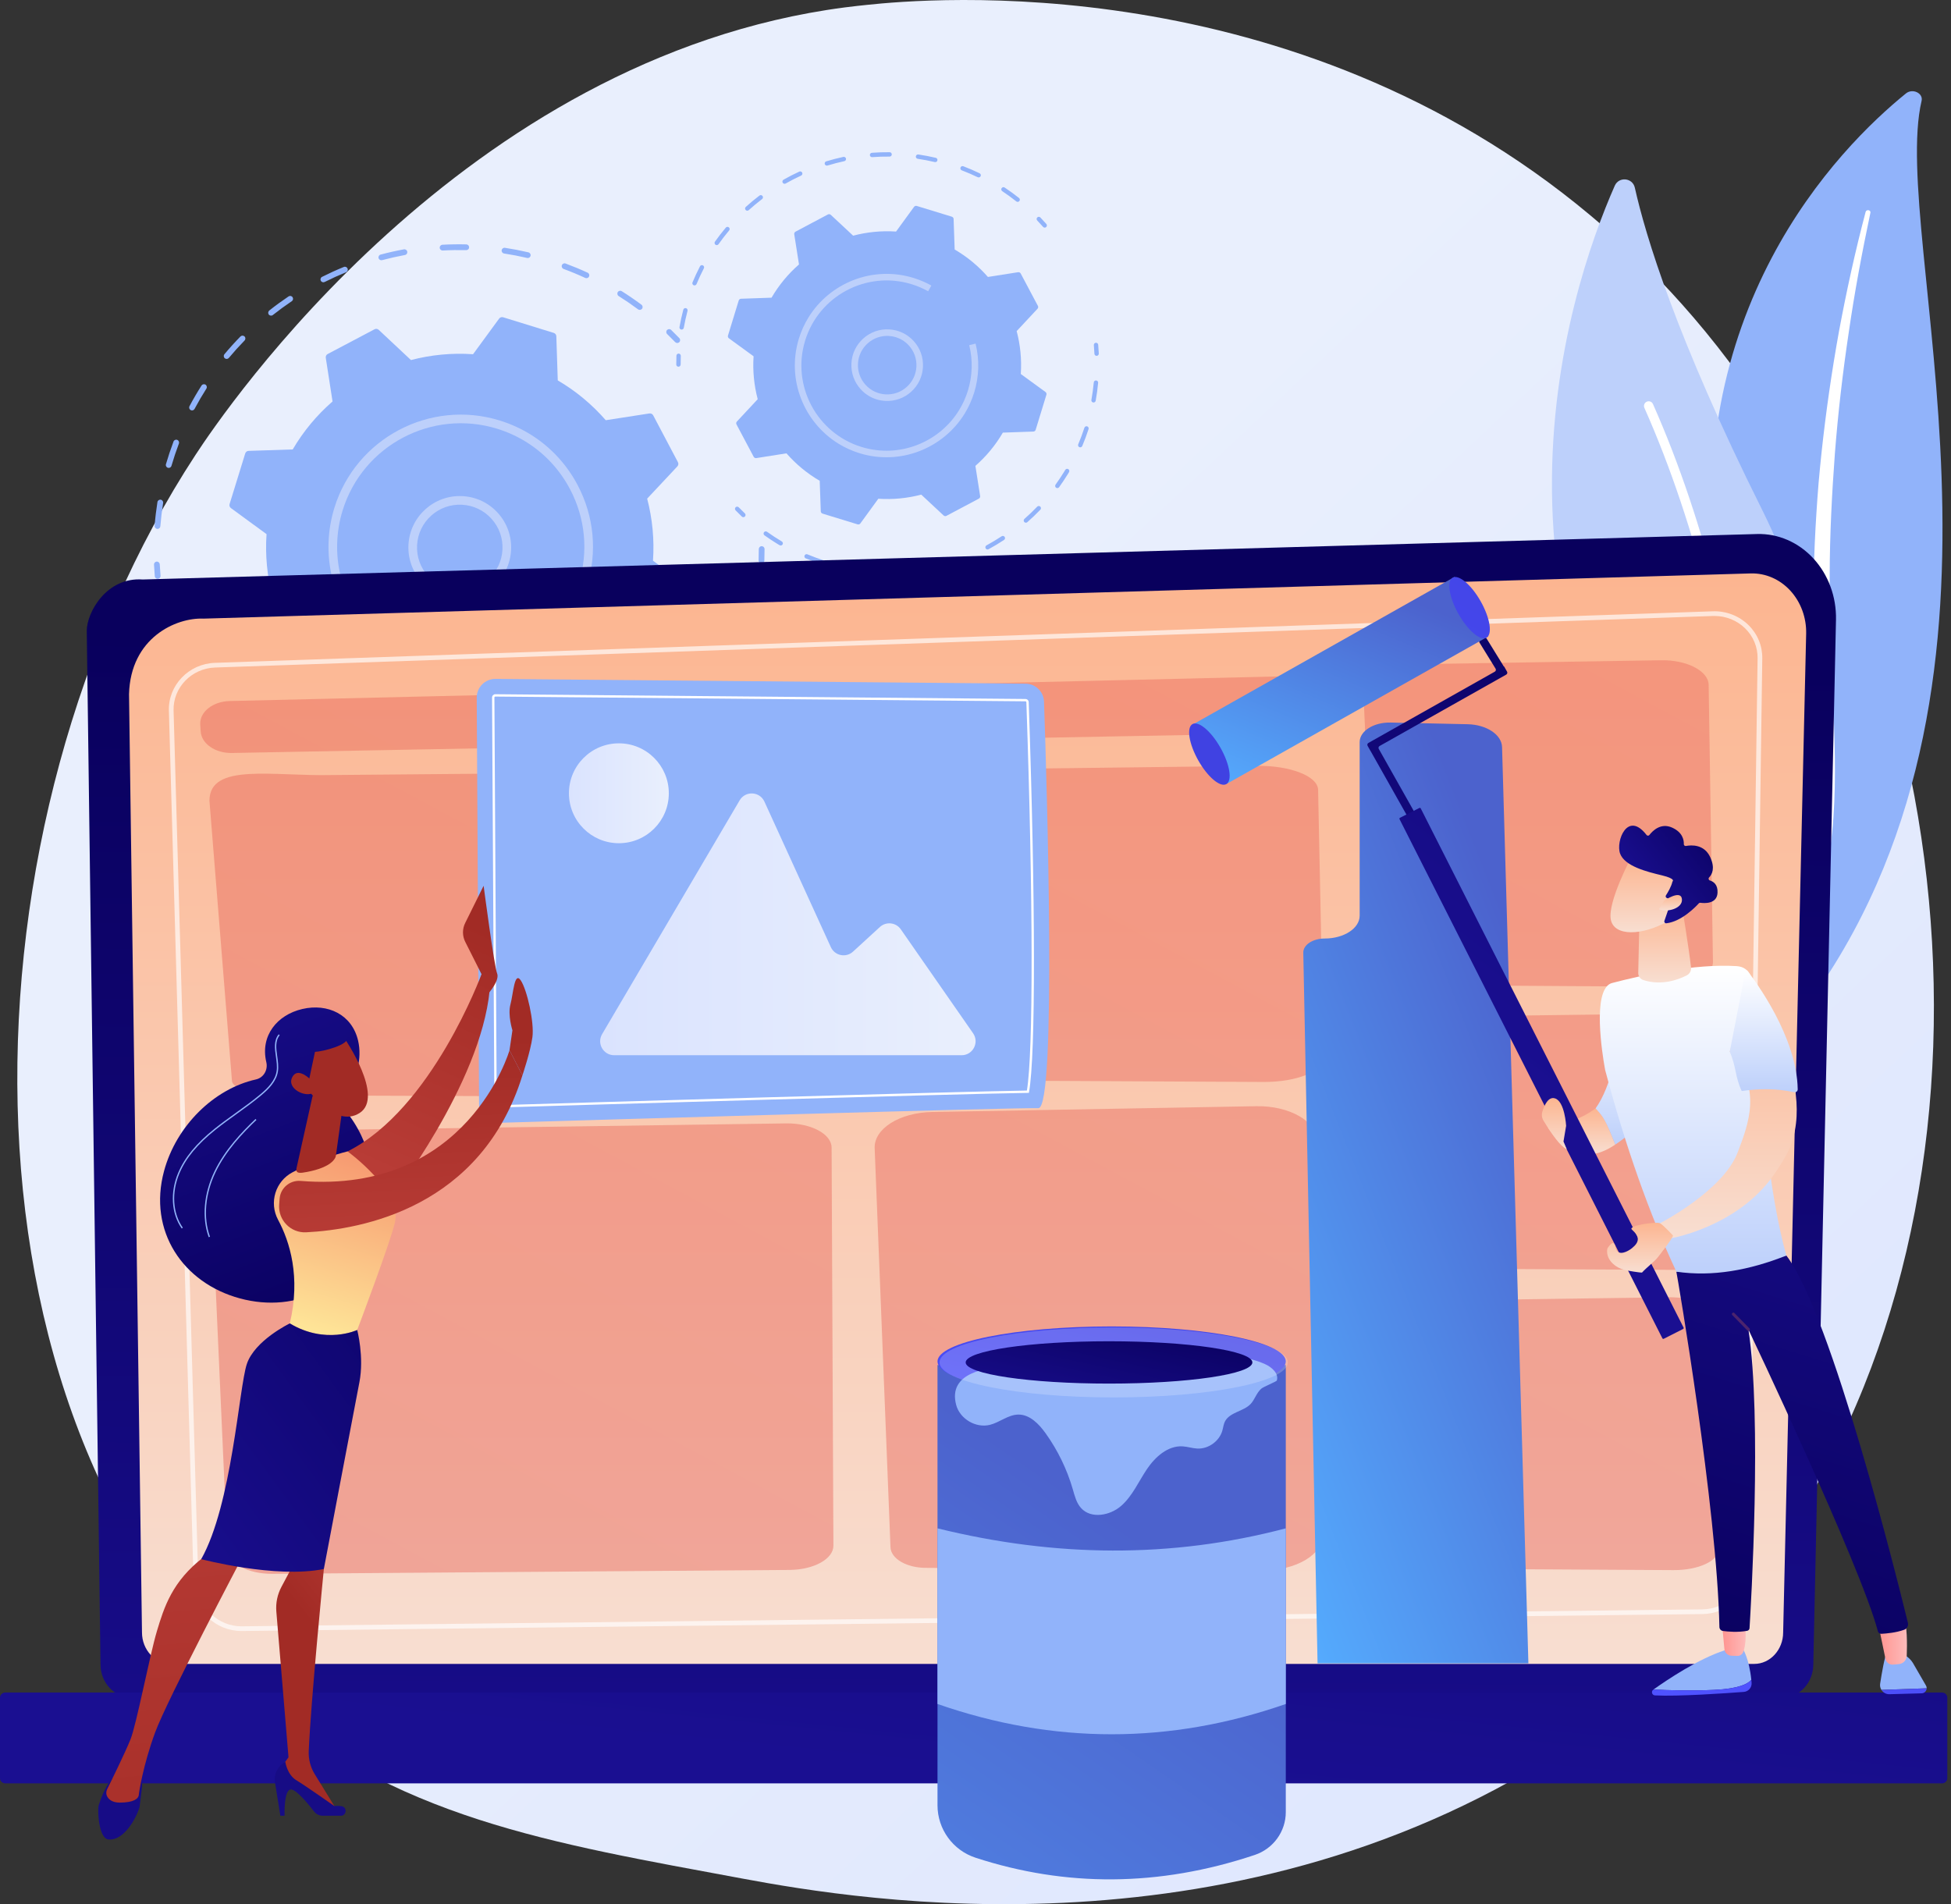 <svg width="502" height="490" viewBox="0 0 502 490" fill="none" xmlns="http://www.w3.org/2000/svg">
<rect x="0" y="0" width="502" height="490" fill="#333333" stroke="none"/>
<path d="M438.27 421.414C425.434 434.645 413.948 442.423 405.155 448.294C319.392 505.559 221.356 489.054 191.045 483.412C142.143 474.311 100.863 467.89 65.396 435.847C-15.195 363.035 -11.276 211.145 50.306 117.056C57.608 105.9 119.097 14.755 217.345 1.911C219.748 1.597 221.541 1.418 223.112 1.252C238.31 -0.357 332.494 -8.85 409.292 55.491C420.285 64.701 437.977 81.314 454.382 106.651C514.368 199.294 514.558 342.779 438.27 421.414Z" fill="url(#paint0_linear_343_112)"/>
<path d="M41.062 148.758C40.946 148.862 40.797 148.931 40.63 148.946C40.223 148.981 39.864 148.68 39.828 148.272C39.742 147.282 39.674 146.279 39.626 145.289C39.605 144.88 39.922 144.533 40.33 144.513C40.738 144.493 41.085 144.808 41.105 145.217C41.153 146.188 41.22 147.173 41.304 148.144C41.325 148.384 41.228 148.608 41.062 148.758Z" fill="#91B3FA"/>
<path d="M165.105 79.553C164.848 79.785 164.455 79.811 164.167 79.597C162.56 78.4 160.886 77.253 159.191 76.188C158.844 75.969 158.74 75.513 158.958 75.166C159.172 74.816 159.633 74.715 159.979 74.933C161.708 76.019 163.414 77.189 165.052 78.408C165.38 78.653 165.448 79.117 165.203 79.445C165.174 79.485 165.14 79.521 165.105 79.553ZM151.387 71.392C151.173 71.585 150.857 71.643 150.579 71.515C148.767 70.677 146.893 69.897 145.009 69.2C144.625 69.057 144.43 68.631 144.572 68.247C144.713 67.862 145.141 67.668 145.524 67.81C147.444 68.522 149.354 69.316 151.202 70.17C151.573 70.342 151.735 70.782 151.563 71.154C151.52 71.247 151.459 71.328 151.387 71.392ZM136.29 66.205C136.116 66.362 135.871 66.435 135.625 66.377C133.67 65.92 131.678 65.535 129.703 65.233C129.298 65.171 129.021 64.793 129.082 64.388C129.144 63.985 129.521 63.706 129.927 63.768C131.94 64.076 133.971 64.469 135.962 64.934C136.36 65.027 136.608 65.426 136.515 65.824C136.479 65.977 136.398 66.108 136.29 66.205ZM41.015 135.914C40.869 136.045 40.671 136.119 40.46 136.102C40.052 136.069 39.748 135.712 39.781 135.305C39.943 133.273 40.188 131.219 40.508 129.2C40.572 128.797 40.951 128.521 41.357 128.585C41.761 128.649 42.036 129.029 41.972 129.433C41.657 131.414 41.417 133.429 41.257 135.422C41.241 135.619 41.151 135.791 41.015 135.914ZM120.46 64.178C120.324 64.301 120.143 64.374 119.945 64.369C117.946 64.32 115.918 64.35 113.92 64.46C113.511 64.482 113.162 64.169 113.14 63.761C113.117 63.351 113.431 63.003 113.839 62.98C115.877 62.869 117.943 62.838 119.982 62.888C120.391 62.898 120.715 63.238 120.704 63.647C120.699 63.858 120.606 64.047 120.46 64.178ZM43.905 120.213C43.721 120.379 43.457 120.449 43.201 120.374C42.808 120.26 42.583 119.849 42.697 119.456C43.27 117.491 43.925 115.529 44.644 113.624C44.787 113.24 45.215 113.048 45.598 113.193C45.981 113.337 46.174 113.764 46.029 114.147C45.324 116.016 44.682 117.941 44.119 119.87C44.08 120.007 44.004 120.124 43.905 120.213ZM104.555 65.441C104.457 65.529 104.334 65.593 104.194 65.619C102.231 65.98 100.253 66.426 98.311 66.943C97.917 67.049 97.511 66.814 97.405 66.418C97.3 66.023 97.535 65.617 97.93 65.512C99.908 64.984 101.925 64.53 103.925 64.162C104.328 64.088 104.714 64.353 104.788 64.756C104.836 65.018 104.74 65.274 104.555 65.441ZM49.907 105.421C49.683 105.624 49.346 105.676 49.064 105.525C48.702 105.333 48.565 104.885 48.757 104.523C49.716 102.719 50.757 100.932 51.854 99.211C52.072 98.867 52.531 98.765 52.876 98.984C53.221 99.204 53.323 99.662 53.103 100.007C52.028 101.695 51.006 103.449 50.065 105.218C50.023 105.297 49.97 105.365 49.907 105.421ZM89.243 69.93C89.18 69.986 89.108 70.033 89.026 70.066C87.174 70.823 85.327 71.663 83.536 72.562C83.17 72.746 82.725 72.599 82.541 72.233C82.358 71.867 82.505 71.422 82.871 71.239C84.695 70.322 86.578 69.466 88.466 68.695C88.845 68.54 89.277 68.721 89.431 69.1C89.553 69.397 89.468 69.727 89.243 69.93ZM75.161 77.439C75.135 77.463 75.107 77.485 75.077 77.505C73.417 78.62 71.779 79.818 70.206 81.063C69.886 81.317 69.42 81.263 69.165 80.942C68.911 80.621 68.982 80.157 69.286 79.902C70.889 78.632 72.559 77.412 74.251 76.275C74.591 76.047 75.051 76.137 75.279 76.477C75.487 76.787 75.43 77.197 75.161 77.439ZM58.811 92.174C58.542 92.417 58.128 92.431 57.841 92.192C57.527 91.93 57.485 91.463 57.747 91.149C59.055 89.581 60.441 88.046 61.868 86.586C62.165 86.299 62.623 86.288 62.916 86.574C63.208 86.86 63.213 87.328 62.927 87.621C61.528 89.054 60.168 90.559 58.885 92.098C58.862 92.125 58.837 92.15 58.811 92.174Z" fill="#91B3FA"/>
<path d="M174.759 88.075C174.463 88.342 174.006 88.327 173.728 88.037C173.055 87.336 172.359 86.637 171.658 85.96C171.364 85.676 171.356 85.207 171.64 84.912C171.931 84.628 172.394 84.61 172.688 84.895C173.402 85.585 174.112 86.297 174.798 87.012C175.081 87.308 175.071 87.776 174.776 88.06C174.77 88.065 174.764 88.07 174.759 88.075Z" fill="#91B3FA"/>
<path d="M196.426 144.801C196.288 144.925 196.103 144.998 195.903 144.991C195.494 144.976 195.175 144.632 195.19 144.223C195.226 143.244 195.243 142.257 195.241 141.29C195.241 140.882 195.572 140.549 195.98 140.547C196.389 140.547 196.722 140.878 196.723 141.287C196.724 142.273 196.707 143.279 196.67 144.278C196.663 144.486 196.57 144.671 196.426 144.801Z" fill="#91B3FA"/>
<path d="M170.825 199.757L170.325 200.205C170.018 200.476 169.55 200.447 169.279 200.141C169.009 199.836 169.036 199.372 169.337 199.1C169.339 199.099 169.341 199.097 169.343 199.095L169.832 198.657C171.131 197.485 172.408 196.251 173.628 194.989C173.921 194.702 174.382 194.687 174.676 194.972C174.97 195.256 174.978 195.725 174.694 196.019C173.45 197.305 172.149 198.563 170.825 199.757ZM162.661 206.19C162.637 206.212 162.61 206.233 162.583 206.252C160.927 207.386 159.206 208.471 157.466 209.478C157.112 209.682 156.659 209.561 156.454 209.207C156.249 208.852 156.373 208.402 156.725 208.194C158.432 207.208 160.122 206.143 161.745 205.03C162.083 204.798 162.544 204.885 162.775 205.222C162.987 205.532 162.932 205.946 162.661 206.19ZM180.967 188.644C180.71 188.877 180.316 188.903 180.028 188.687C179.7 188.442 179.633 187.977 179.879 187.65C181.061 186.071 182.194 184.426 183.248 182.764C183.466 182.416 183.924 182.316 184.27 182.535C184.616 182.754 184.718 183.211 184.499 183.557C183.425 185.252 182.27 186.927 181.065 188.538C181.035 188.577 181.002 188.613 180.967 188.644ZM148.881 213.726C148.821 213.78 148.751 213.825 148.672 213.858C146.819 214.642 144.916 215.362 143.015 215.997C142.628 216.127 142.208 215.917 142.078 215.53C141.948 215.142 142.156 214.72 142.545 214.592C144.409 213.968 146.277 213.262 148.096 212.494C148.473 212.334 148.907 212.511 149.067 212.888C149.193 213.186 149.108 213.521 148.881 213.726ZM189.052 175.176C188.838 175.37 188.519 175.427 188.241 175.297C187.871 175.123 187.712 174.682 187.885 174.312C188.72 172.536 189.499 170.697 190.2 168.846C190.344 168.463 190.772 168.27 191.155 168.415C191.538 168.56 191.73 168.988 191.585 169.371C190.87 171.257 190.077 173.132 189.226 174.941C189.184 175.034 189.123 175.112 189.052 175.176ZM133.873 218.353C133.777 218.439 133.658 218.502 133.523 218.528C131.556 218.923 129.548 219.245 127.553 219.487C127.147 219.537 126.778 219.247 126.728 218.842C126.679 218.435 126.968 218.067 127.375 218.017C129.332 217.779 131.302 217.463 133.232 217.076C133.633 216.996 134.023 217.256 134.104 217.656C134.157 217.922 134.061 218.183 133.873 218.353ZM194.267 160.358C194.091 160.516 193.843 160.588 193.595 160.528C193.198 160.431 192.954 160.03 193.05 159.633C193.516 157.718 193.913 155.76 194.232 153.816C194.298 153.412 194.679 153.139 195.083 153.205C195.487 153.271 195.76 153.652 195.694 154.056C195.369 156.036 194.964 158.031 194.49 159.983C194.453 160.133 194.374 160.261 194.267 160.358ZM118.245 219.862C118.113 219.981 117.937 220.054 117.745 220.052C115.742 220.042 113.709 219.952 111.702 219.785C111.295 219.751 110.992 219.393 111.026 218.986C111.059 218.578 111.417 218.274 111.825 218.309C113.794 218.472 115.788 218.56 117.753 218.572C118.162 218.574 118.491 218.907 118.489 219.316C118.489 219.533 118.394 219.727 118.245 219.862ZM102.631 218.185C102.461 218.338 102.223 218.411 101.982 218.36C100.437 218.034 98.877 217.656 97.346 217.236C96.933 217.123 96.522 217.006 96.114 216.888C95.721 216.773 95.495 216.361 95.611 215.969C95.725 215.576 96.137 215.351 96.529 215.465C96.93 215.583 97.333 215.696 97.737 215.807C99.24 216.219 100.771 216.59 102.288 216.911C102.688 216.995 102.944 217.388 102.86 217.788C102.826 217.947 102.743 218.084 102.631 218.185ZM87.66 213.429C87.451 213.618 87.145 213.678 86.87 213.56C85.026 212.763 83.19 211.884 81.413 210.948C81.051 210.757 80.912 210.308 81.103 209.947C81.293 209.585 81.742 209.446 82.104 209.637C83.847 210.556 85.649 211.418 87.457 212.2C87.833 212.362 88.006 212.798 87.844 213.174C87.8 213.274 87.737 213.36 87.66 213.429ZM73.947 205.77C73.696 205.996 73.314 206.028 73.026 205.826C71.382 204.674 69.761 203.442 68.209 202.165C67.894 201.905 67.848 201.438 68.108 201.122C68.369 200.813 68.835 200.761 69.151 201.021C70.674 202.274 72.264 203.483 73.876 204.613C74.211 204.847 74.292 205.31 74.058 205.644C74.025 205.692 73.988 205.733 73.947 205.77Z" fill="#91B3FA"/>
<path d="M62.044 195.476C61.746 195.745 61.286 195.727 61.01 195.434C60.332 194.716 59.656 193.972 59 193.221C58.73 192.912 58.795 192.444 59.07 192.175C59.378 191.906 59.846 191.937 60.115 192.245C60.759 192.982 61.423 193.713 62.087 194.417C62.368 194.715 62.355 195.183 62.057 195.464C62.053 195.469 62.049 195.472 62.044 195.476Z" fill="#91B3FA"/>
<path d="M68.532 174.859C68.719 175.211 69.108 175.407 69.501 175.346L80.737 173.604C84.222 177.611 88.371 181.09 93.087 183.851L93.456 195.208C93.468 195.606 93.733 195.952 94.114 196.07L107.144 200.095C107.525 200.212 107.939 200.075 108.174 199.754L114.883 190.584C120.334 190.963 125.723 190.429 130.86 189.086L139.156 196.86C139.447 197.133 139.879 197.191 140.231 197.005L152.291 190.637C152.644 190.45 152.839 190.061 152.778 189.667L151.037 178.432C155.043 174.947 158.523 170.798 161.283 166.083L172.64 165.714C173.039 165.701 173.385 165.436 173.503 165.056L177.527 152.025C177.645 151.644 177.508 151.23 177.186 150.995L168.016 144.286C168.395 138.834 167.862 133.446 166.518 128.309L174.293 120.013C174.565 119.722 174.623 119.29 174.437 118.938L168.069 106.878C167.883 106.525 167.494 106.33 167.1 106.391L155.864 108.132C152.379 104.126 148.231 100.647 143.515 97.886L143.146 86.529C143.133 86.131 142.869 85.784 142.488 85.666L129.457 81.642C129.076 81.524 128.663 81.661 128.428 81.983L121.718 91.153C116.267 90.774 110.879 91.307 105.742 92.651L97.445 84.876C97.154 84.604 96.722 84.546 96.37 84.732L84.31 91.1C83.958 91.286 83.762 91.675 83.823 92.069L85.564 103.305C81.558 106.79 78.079 110.938 75.318 115.654L63.961 116.023C63.563 116.036 63.216 116.3 63.099 116.681L59.074 129.712C58.957 130.093 59.093 130.506 59.415 130.742L68.585 137.451C68.206 142.902 68.74 148.29 70.083 153.427L62.309 161.724C62.036 162.015 61.978 162.446 62.164 162.799L68.532 174.859Z" fill="#91B3FA"/>
<path d="M127.157 150.685C127.154 150.687 127.151 150.69 127.148 150.693C124.524 153.056 121.136 154.256 117.61 154.071C114.083 153.887 110.839 152.34 108.477 149.716C106.113 147.091 104.913 143.704 105.098 140.177C105.478 132.897 111.712 127.284 118.992 127.665C122.519 127.85 125.762 129.397 128.125 132.021C130.489 134.645 131.689 138.033 131.504 141.56C131.319 145.081 129.776 148.322 127.157 150.685ZM110.933 132.702C108.754 134.668 107.471 137.363 107.317 140.293C107.163 143.227 108.161 146.045 110.128 148.228C112.094 150.411 114.792 151.699 117.726 151.852C120.66 152.006 123.478 151.007 125.661 149.041C125.664 149.039 125.666 149.037 125.669 149.035C127.847 147.069 129.131 144.373 129.285 141.443C129.438 138.509 128.44 135.691 126.474 133.508C124.508 131.325 121.81 130.038 118.876 129.884C115.942 129.731 113.124 130.729 110.941 132.695C110.938 132.697 110.935 132.7 110.933 132.702Z" fill="#BDD0FB"/>
<path d="M141.371 165.928C132.755 173.702 120.376 176.883 108.505 173.217C106.187 172.5 103.947 171.54 101.85 170.361L102.938 168.424C104.899 169.525 106.993 170.424 109.161 171.093C122.322 175.158 136.156 170.218 143.987 159.787C144.002 159.768 144.017 159.748 144.031 159.729C144.047 159.708 144.061 159.689 144.076 159.669C146.172 156.851 147.832 153.637 148.926 150.095C151.432 141.981 150.629 133.375 146.663 125.865C145.406 123.484 143.879 121.305 142.122 119.357C138.333 115.16 133.472 112.043 127.929 110.331C111.177 105.157 93.338 114.576 88.164 131.328C86.462 136.836 86.285 142.691 87.651 148.258L85.492 148.786C84.031 142.83 84.221 136.565 86.04 130.672C91.577 112.751 110.661 102.671 128.585 108.208C134.516 110.039 139.716 113.374 143.77 117.865C145.65 119.949 147.284 122.281 148.628 124.827C152.871 132.863 153.731 142.07 151.049 150.752C149.18 156.804 145.764 161.964 141.371 165.928Z" fill="#BDD0FB"/>
<path d="M281.87 91.486C281.716 91.392 281.61 91.226 281.601 91.032C281.566 90.287 281.515 89.54 281.45 88.812C281.422 88.503 281.65 88.23 281.96 88.202C282.269 88.175 282.542 88.403 282.57 88.712C282.637 89.456 282.689 90.218 282.725 90.979C282.74 91.289 282.5 91.553 282.19 91.567C282.073 91.573 281.963 91.543 281.87 91.486Z" fill="#91B3FA"/>
<path d="M199.994 139.938C198.874 139.253 197.767 138.519 196.704 137.756C196.452 137.575 196.394 137.224 196.575 136.972C196.756 136.72 197.103 136.657 197.36 136.842C198.583 137.72 199.863 138.555 201.163 139.329C201.165 139.331 201.167 139.332 201.169 139.333C201.431 139.493 201.516 139.835 201.358 140.101C201.2 140.367 200.855 140.455 200.588 140.296C200.389 140.177 200.191 140.058 199.994 139.938ZM207.243 143.646C207.01 143.504 206.91 143.209 207.018 142.95C207.138 142.663 207.468 142.528 207.755 142.648C209.145 143.23 210.579 143.76 212.017 144.224C212.315 144.318 212.475 144.637 212.379 144.932C212.284 145.228 211.967 145.39 211.672 145.295C210.204 144.821 208.74 144.28 207.32 143.685C207.293 143.674 207.267 143.661 207.243 143.646ZM218.789 147.038C218.597 146.92 218.487 146.694 218.529 146.46C218.582 146.154 218.875 145.95 219.18 146.004C220.669 146.267 222.184 146.469 223.683 146.604C223.992 146.631 224.221 146.905 224.193 147.215C224.165 147.524 223.892 147.752 223.582 147.725C222.052 147.587 220.505 147.38 218.985 147.111C218.913 147.099 218.847 147.073 218.789 147.038ZM230.794 147.794C230.641 147.7 230.535 147.535 230.526 147.342C230.51 147.031 230.749 146.768 231.06 146.752C232.564 146.677 234.085 146.536 235.582 146.331C235.89 146.289 236.173 146.504 236.215 146.812C236.257 147.12 236.042 147.403 235.734 147.445C234.205 147.654 232.651 147.799 231.115 147.875C230.998 147.881 230.887 147.85 230.794 147.794ZM242.662 145.848C242.546 145.776 242.455 145.663 242.415 145.521C242.33 145.222 242.504 144.911 242.803 144.826C244.253 144.417 245.705 143.94 247.119 143.408C247.41 143.299 247.734 143.447 247.844 143.737C247.953 144.027 247.806 144.352 247.516 144.461C246.072 145.004 244.589 145.491 243.108 145.909C242.951 145.954 242.791 145.927 242.662 145.848ZM253.805 141.312C253.723 141.262 253.653 141.191 253.604 141.101C253.456 140.828 253.557 140.487 253.83 140.338C255.157 139.616 256.468 138.829 257.726 138C257.985 137.829 258.334 137.9 258.505 138.16C258.676 138.419 258.605 138.768 258.345 138.939C257.061 139.785 255.723 140.589 254.368 141.326C254.184 141.425 253.97 141.413 253.805 141.312ZM263.671 134.424C263.624 134.395 263.58 134.359 263.541 134.316C263.337 134.082 263.359 133.727 263.593 133.522C264.726 132.526 265.831 131.468 266.875 130.379C267.09 130.155 267.444 130.148 267.67 130.363C267.894 130.578 267.902 130.933 267.687 131.158C266.62 132.27 265.493 133.349 264.335 134.367C264.146 134.533 263.875 134.549 263.671 134.424ZM271.763 125.518C271.751 125.51 271.739 125.502 271.727 125.494C271.475 125.312 271.418 124.96 271.6 124.708C272.379 123.627 273.127 122.504 273.821 121.369C273.914 121.218 274.006 121.066 274.097 120.913C274.256 120.646 274.601 120.56 274.868 120.719C274.87 120.72 274.871 120.721 274.873 120.722C275.136 120.883 275.221 121.225 275.063 121.49C274.969 121.646 274.876 121.801 274.781 121.956C274.072 123.116 273.308 124.263 272.512 125.367C272.339 125.607 272.011 125.67 271.763 125.518ZM277.657 115.028C277.424 114.886 277.324 114.59 277.433 114.331C278.019 112.943 278.553 111.511 279.021 110.072C279.117 109.777 279.435 109.615 279.73 109.711C280.025 109.81 280.187 110.125 280.091 110.42C279.613 111.889 279.067 113.352 278.47 114.768C278.349 115.054 278.019 115.188 277.732 115.067C277.706 115.056 277.681 115.043 277.657 115.028ZM281.082 103.492C280.89 103.374 280.779 103.148 280.821 102.913C281.089 101.423 281.295 99.908 281.434 98.41C281.462 98.101 281.736 97.873 282.046 97.902C282.355 97.931 282.583 98.204 282.553 98.514C282.412 100.044 282.202 101.591 281.928 103.111C281.874 103.417 281.581 103.621 281.275 103.566C281.205 103.553 281.14 103.527 281.082 103.492Z" fill="#91B3FA"/>
<path d="M190.975 133.001C190.942 132.98 190.909 132.956 190.879 132.927C190.327 132.4 189.786 131.86 189.27 131.325C189.054 131.101 189.061 130.745 189.285 130.529C189.508 130.314 189.864 130.323 190.08 130.544C190.585 131.069 191.116 131.597 191.657 132.114C191.881 132.329 191.889 132.685 191.675 132.909C191.488 133.104 191.196 133.136 190.975 133.001Z" fill="#91B3FA"/>
<path d="M174.278 94.279C174.117 94.181 174.01 94.004 174.009 93.802C174.006 93.052 174.019 92.287 174.048 91.529C174.059 91.219 174.321 90.977 174.631 90.989C174.942 91.001 175.183 91.261 175.171 91.572C175.143 92.314 175.131 93.063 175.134 93.797C175.135 94.107 174.884 94.36 174.574 94.362C174.465 94.362 174.364 94.332 174.278 94.279Z" fill="#91B3FA"/>
<path d="M175.098 84.733C174.906 84.616 174.796 84.39 174.837 84.155C175.1 82.666 175.43 81.166 175.817 79.697C175.897 79.396 176.204 79.217 176.505 79.296C176.804 79.377 176.985 79.683 176.905 79.984C176.525 81.423 176.202 82.893 175.944 84.351C175.891 84.657 175.599 84.861 175.293 84.807C175.222 84.794 175.156 84.769 175.098 84.733ZM178.411 73.365C178.179 73.223 178.078 72.93 178.186 72.67C178.767 71.267 179.415 69.874 180.11 68.529C180.252 68.254 180.592 68.146 180.867 68.289C181.147 68.433 181.252 68.77 181.109 69.046C180.428 70.363 179.794 71.727 179.225 73.101C179.106 73.388 178.777 73.524 178.49 73.405C178.463 73.394 178.436 73.38 178.411 73.365ZM184.128 62.995C184.117 62.988 184.107 62.981 184.096 62.974C183.843 62.795 183.782 62.444 183.961 62.19C184.835 60.953 185.773 59.737 186.749 58.576C186.949 58.339 187.304 58.308 187.542 58.508C187.78 58.707 187.81 59.062 187.61 59.3C186.654 60.437 185.736 61.627 184.88 62.839C184.708 63.083 184.378 63.148 184.128 62.995ZM191.984 54.136C191.939 54.109 191.897 54.074 191.859 54.033C191.651 53.803 191.669 53.447 191.9 53.239C193.024 52.223 194.206 51.242 195.412 50.323C195.659 50.135 196.013 50.182 196.2 50.43C196.389 50.677 196.341 51.03 196.094 51.218C194.912 52.118 193.754 53.079 192.654 54.074C192.465 54.244 192.191 54.263 191.984 54.136ZM201.584 47.209C201.505 47.161 201.437 47.093 201.389 47.007C201.236 46.737 201.331 46.394 201.601 46.24C202.92 45.493 204.286 44.793 205.663 44.159C205.945 44.029 206.278 44.152 206.409 44.434C206.539 44.716 206.416 45.05 206.134 45.181C204.785 45.802 203.447 46.488 202.155 47.22C201.971 47.324 201.753 47.312 201.584 47.209ZM212.461 42.537C212.348 42.468 212.258 42.358 212.216 42.221C212.126 41.924 212.294 41.61 212.591 41.519C214.042 41.077 215.528 40.692 217.008 40.373C217.311 40.309 217.611 40.502 217.676 40.805C217.741 41.109 217.548 41.408 217.245 41.473C215.795 41.785 214.34 42.162 212.919 42.596C212.758 42.644 212.593 42.618 212.461 42.537ZM224.092 40.357C223.943 40.266 223.838 40.106 223.824 39.919C223.801 39.609 224.033 39.339 224.343 39.316C225.856 39.203 227.391 39.153 228.906 39.168C229.216 39.172 229.465 39.426 229.463 39.736C229.459 40.047 229.205 40.296 228.894 40.293C227.411 40.278 225.908 40.327 224.427 40.437C224.305 40.447 224.189 40.416 224.092 40.357ZM235.921 40.787C235.734 40.673 235.624 40.455 235.657 40.225C235.703 39.918 235.989 39.706 236.296 39.751C237.791 39.973 239.299 40.261 240.779 40.608C241.083 40.676 241.269 40.981 241.198 41.283C241.127 41.586 240.825 41.773 240.522 41.702C239.073 41.362 237.595 41.08 236.131 40.863C236.054 40.852 235.983 40.825 235.921 40.787ZM247.373 43.786C247.146 43.647 247.044 43.362 247.142 43.105C247.253 42.815 247.578 42.67 247.868 42.781C249.289 43.324 250.699 43.932 252.06 44.589C252.339 44.727 252.457 45.06 252.323 45.34C252.188 45.619 251.851 45.737 251.572 45.602C250.239 44.959 248.858 44.363 247.466 43.832C247.433 43.819 247.402 43.803 247.373 43.786ZM261.554 51.865C261.534 51.853 261.515 51.84 261.497 51.825C260.333 50.901 259.117 50.016 257.882 49.195C257.623 49.024 257.552 48.675 257.724 48.416C257.897 48.157 258.243 48.079 258.504 48.259C259.766 49.097 261.008 50.001 262.196 50.944C262.439 51.138 262.48 51.491 262.287 51.734C262.109 51.959 261.793 52.011 261.554 51.865Z" fill="#91B3FA"/>
<path d="M268.514 58.49C268.467 58.461 268.423 58.425 268.385 58.381C267.893 57.822 267.388 57.27 266.882 56.741C266.668 56.516 266.676 56.16 266.9 55.946C267.125 55.731 267.48 55.738 267.695 55.964C268.212 56.504 268.728 57.068 269.23 57.639C269.434 57.872 269.412 58.227 269.179 58.432C268.989 58.599 268.719 58.615 268.514 58.49Z" fill="#91B3FA"/>
<path d="M262.632 70.382C262.503 70.139 262.233 70.004 261.961 70.047L254.195 71.269C251.78 68.505 248.906 66.106 245.641 64.205L245.367 56.354C245.358 56.079 245.174 55.84 244.911 55.759L235.895 52.998C235.632 52.917 235.346 53.012 235.184 53.235L230.56 59.586C226.791 59.333 223.067 59.71 219.517 60.648L213.768 55.286C213.567 55.098 213.268 55.059 213.025 55.188L204.697 59.61C204.454 59.74 204.319 60.009 204.362 60.281L205.584 68.047C202.82 70.462 200.421 73.336 198.52 76.601L190.669 76.875C190.394 76.884 190.155 77.067 190.074 77.331L187.313 86.347C187.232 86.61 187.327 86.896 187.55 87.058L193.901 91.682C193.648 95.451 194.025 99.175 194.963 102.725L189.601 108.474C189.413 108.675 189.374 108.974 189.503 109.217L193.925 117.545C194.055 117.788 194.324 117.922 194.596 117.88L202.361 116.657C204.777 119.422 207.651 121.82 210.916 123.721L211.189 131.573C211.199 131.848 211.382 132.087 211.646 132.167L220.661 134.929C220.925 135.01 221.21 134.914 221.373 134.692L225.996 128.34C229.766 128.594 233.49 128.216 237.04 127.279L242.788 132.64C242.99 132.828 243.288 132.868 243.532 132.738L251.859 128.316C252.103 128.187 252.237 127.917 252.194 127.645L250.972 119.88C253.736 117.464 256.135 114.59 258.036 111.325L265.887 111.052C266.162 111.042 266.402 110.859 266.482 110.596L269.244 101.58C269.324 101.317 269.229 101.031 269.006 100.869L262.655 96.245C262.909 92.475 262.531 88.751 261.594 85.202L266.956 79.453C267.144 79.251 267.183 78.953 267.054 78.71L262.632 70.382Z" fill="#91B3FA"/>
<path d="M223.478 101.835C222.732 101.379 222.048 100.813 221.445 100.147C219.793 98.321 218.951 95.962 219.074 93.503C219.197 91.045 220.27 88.781 222.095 87.13C223.921 85.478 226.28 84.636 228.739 84.759C231.197 84.882 233.461 85.954 235.113 87.78C236.764 89.605 237.606 91.965 237.483 94.424C237.36 96.882 236.287 99.145 234.462 100.797C232.636 102.449 230.277 103.291 227.818 103.168C226.258 103.09 224.775 102.629 223.478 101.835ZM232.201 87.533C231.141 86.884 229.93 86.508 228.654 86.444C226.646 86.344 224.719 87.031 223.227 88.381C221.736 89.73 220.859 91.579 220.759 93.588C220.659 95.596 221.347 97.523 222.696 99.015C224.045 100.507 225.894 101.383 227.903 101.483C229.911 101.583 231.839 100.896 233.33 99.546C234.821 98.197 235.698 96.348 235.798 94.339C235.898 92.331 235.211 90.403 233.862 88.912C233.369 88.368 232.81 87.906 232.201 87.533Z" fill="#BDD0FB"/>
<path d="M215.799 114.205C206.834 108.721 202.332 97.663 205.549 87.162C206.142 85.224 206.964 83.418 207.976 81.763C213.459 72.797 224.518 68.294 235.02 71.51C235.209 71.568 235.397 71.629 235.585 71.691C236.847 72.113 238.071 72.638 239.235 73.259C239.372 73.331 239.507 73.405 239.641 73.48L238.818 74.953C237.467 74.198 236.023 73.583 234.526 73.124C234.512 73.119 234.498 73.115 234.484 73.111C222.945 69.602 210.695 76.12 207.162 87.656C203.624 99.206 210.142 111.48 221.694 115.02C231.445 118.006 241.713 113.825 246.804 105.5C247.744 103.964 248.507 102.287 249.058 100.488C250.221 96.691 250.333 92.657 249.384 88.823L251.021 88.417C252.044 92.548 251.923 96.892 250.671 100.982C250.077 102.92 249.256 104.726 248.244 106.381C242.76 115.347 231.702 119.85 221.199 116.634C219.261 116.039 217.454 115.217 215.799 114.205Z" fill="#BDD0FB"/>
<path d="M494.432 25.951C494.896 23.974 492.114 22.659 490.411 24.041C473.113 38.068 431.55 80.072 441.908 153.479C454.904 245.578 432.686 279.184 405.031 299.683C405.031 299.683 443.011 290.043 466.907 255.943C525.576 172.217 486.172 61.113 494.432 25.951Z" fill="#91B3FA"/>
<path d="M481.268 54.717C479.104 64.97 477.175 75.254 475.684 85.585C474.131 95.907 472.941 106.265 472.127 116.64C471.359 127.017 470.816 137.404 470.785 147.797C470.7 158.188 471.132 168.571 471.608 178.995C472.017 189.414 472.496 199.909 471.734 210.478C470.984 221.026 468.763 231.666 464.358 241.64C463.256 244.126 462.098 246.604 460.782 248.998C459.517 251.415 458.128 253.784 456.691 256.13C453.788 260.812 450.52 265.335 446.878 269.628C439.569 278.2 430.753 285.804 421.042 292.239C420.019 292.916 418.555 292.75 417.771 291.867C417 291.001 417.172 289.766 418.147 289.08L418.154 289.075C420.464 287.452 422.751 285.808 424.945 284.082C426.058 283.234 427.125 282.345 428.211 281.474C429.257 280.568 430.345 279.697 431.358 278.765C435.482 275.094 439.302 271.178 442.768 267.038C449.74 258.795 455.321 249.61 459.549 240.088C461.602 235.305 463.243 230.4 464.441 225.402C465.634 220.404 466.385 215.318 466.8 210.192C467.632 199.933 467.256 189.542 466.935 179.121C466.629 168.696 466.404 158.219 466.679 147.75C466.8 142.516 467.03 137.285 467.369 132.059C467.521 129.446 467.731 126.836 467.936 124.225C468.17 121.617 468.421 119.009 468.696 116.405C469.818 105.986 471.309 95.603 473.177 85.275C475.103 74.954 477.345 64.681 480.042 54.5C480.119 54.209 480.454 54.027 480.791 54.094C481.119 54.158 481.327 54.435 481.268 54.717Z" fill="white"/>
<path d="M449.622 246.399C451.743 248.649 455.472 248.002 456.748 245.185C463.788 229.642 479.72 183.898 453.409 131.198C431.19 86.695 423.371 60.453 420.647 48.294C420.071 45.723 416.548 45.381 415.484 47.792C403.75 74.388 372.767 164.856 449.622 246.399Z" fill="#BDD0FB"/>
<path d="M453.474 244.758C453.549 244.772 453.627 244.778 453.707 244.777C454.373 244.767 454.906 244.218 454.895 243.551C454.884 242.796 453.413 167.249 425.315 103.975C425.044 103.366 424.331 103.091 423.721 103.362C423.112 103.632 422.837 104.346 423.108 104.955C451.001 167.768 452.469 242.838 452.481 243.588C452.49 244.176 452.917 244.659 453.474 244.758Z" fill="white"/>
<path d="M466.57 428.276C466.57 432.978 463.034 436.826 458.711 436.826H33.72C29.398 436.826 25.861 432.979 25.861 428.276L22.325 162.316C22.325 157.613 27.413 148.432 36.737 149.122L452.085 137.419C457.508 137.266 462.752 139.539 466.593 143.708C470.434 147.877 472.535 153.576 472.407 159.477L466.57 428.276Z" fill="url(#paint1_linear_343_112)"/>
<path d="M458.811 420.073C458.811 424.526 455.465 428.17 451.376 428.17H43.969C39.88 428.17 36.534 424.526 36.534 420.073L33.197 178.632C33.59 164.103 45.287 158.881 52.378 159.189C52.378 159.189 377.011 149.705 450.451 147.559C454.262 147.448 457.946 149.047 460.644 151.978C463.343 154.909 464.827 158.921 464.732 163.07L458.811 420.073Z" fill="url(#paint2_linear_343_112)"/>
<path opacity="0.66" d="M62.122 419.704C55.52 419.704 50.026 414.51 49.843 408.062L43.455 182.862C43.27 176.313 48.583 170.797 55.3 170.566L440.727 157.303C444.132 157.184 447.465 158.47 449.869 160.826C452.218 163.128 453.487 166.184 453.442 169.432L450.145 403.538C450.053 410.082 444.723 415.269 438.01 415.346L62.267 419.703C62.219 419.704 62.17 419.704 62.122 419.704ZM441.156 158.503C441.027 158.503 440.898 158.505 440.768 158.51L55.341 171.773C49.286 171.981 44.496 176.94 44.663 182.828L51.051 408.027C51.215 413.826 56.169 418.496 62.122 418.496C62.166 418.496 62.21 418.496 62.253 418.496L437.996 414.138C444.049 414.069 448.855 409.405 448.938 403.521L452.234 169.416C452.276 166.501 451.136 163.757 449.024 161.688C446.946 159.652 444.097 158.503 441.156 158.503Z" fill="white"/>
<path d="M499.718 458.904H1.329C0.598 458.904 0 458.306 0 457.575V436.865C0 436.134 0.598 435.536 1.329 435.536H499.718C500.449 435.536 501.047 436.134 501.047 436.865V457.575C501.047 458.306 500.449 458.904 499.718 458.904Z" fill="url(#paint3_linear_343_112)"/>
<path opacity="0.37" d="M59.099 180.393L330.942 174.022C335.363 173.919 339.023 176.549 339.023 179.829V182.851C339.023 186.002 335.635 188.579 331.387 188.658L59.661 193.763C55.41 193.842 51.849 191.392 51.639 188.242L51.522 186.487C51.306 183.242 54.72 180.496 59.099 180.393Z" fill="url(#paint4_linear_343_112)"/>
<path opacity="0.37" d="M53.979 297.428L58.512 398.897C58.665 402.317 63.828 405.033 70.087 404.986L203.176 403.984C209.433 403.937 214.455 401.147 214.44 397.727L213.977 295.307C213.961 291.802 208.669 288.991 202.259 289.083L65.099 291.036C58.801 291.125 53.825 293.986 53.979 297.428Z" fill="url(#paint5_linear_343_112)"/>
<path opacity="0.37" d="M240.03 198.089L323.462 197.075C332.001 196.971 339.082 199.744 339.153 203.22L340.57 272.165C340.641 275.639 333.684 278.459 325.147 278.417L238.291 277.983C233.404 277.958 229.442 276.364 229.326 274.376L225.253 204.434C225.054 201.025 231.656 198.191 240.03 198.089Z" fill="url(#paint6_linear_343_112)"/>
<path opacity="0.37" d="M85.676 199.435L193.645 198.484C205.797 198.377 215.873 201.235 215.975 204.818L217.991 275.872C218.093 279.453 208.192 282.359 196.043 282.315L72.444 281.868C65.49 281.843 59.851 280.2 59.687 278.151L53.891 206.068C53.885 196.151 70.313 199.827 85.676 199.435Z" fill="url(#paint7_linear_343_112)"/>
<path opacity="0.37" d="M239.832 286.146L323.263 284.656C331.803 284.504 338.883 288.576 338.955 293.68L340.371 394.908C340.443 400.009 333.486 404.15 324.948 404.087L238.092 403.45C233.206 403.414 229.243 401.074 229.127 398.155L225.055 295.461C224.856 290.457 231.457 286.295 239.832 286.146Z" fill="url(#paint8_linear_343_112)"/>
<path opacity="0.37" d="M362.313 170.947L427.402 169.899C434.064 169.792 439.588 172.657 439.644 176.247L440.749 247.461C440.805 251.05 435.377 253.963 428.717 253.919L360.955 253.471C357.143 253.446 354.052 251.799 353.961 249.745L350.784 177.5C350.629 173.98 355.779 171.053 362.313 170.947Z" fill="url(#paint9_linear_343_112)"/>
<path opacity="0.37" d="M363.912 261.67L429.001 260.847C435.663 260.763 441.187 263.011 441.243 265.828L442.348 321.704C442.404 324.52 436.976 326.806 430.316 326.771L362.554 326.42C358.742 326.4 355.651 325.108 355.56 323.497L352.383 266.811C352.228 264.049 357.378 261.752 363.912 261.67Z" fill="url(#paint10_linear_343_112)"/>
<path opacity="0.37" d="M366.6 334.699L429.341 333.823C435.763 333.734 441.087 336.127 441.141 339.128L442.206 398.637C442.26 401.636 437.028 404.07 430.608 404.033L365.292 403.659C361.617 403.638 358.637 402.262 358.55 400.546L355.487 340.175C355.338 337.233 360.302 334.787 366.6 334.699Z" fill="url(#paint11_linear_343_112)"/>
<path d="M263.883 175.925L127.504 174.702C124.829 174.678 122.653 176.848 122.668 179.522L123.265 284.174C123.28 286.866 125.505 289.017 128.195 288.937C152.854 288.202 262.329 284.958 267.162 285.161C271.937 285.36 269.343 201.292 268.63 180.55C268.542 177.985 266.449 175.948 263.883 175.925Z" fill="#91B3FA"/>
<path d="M128.059 285C127.586 285 127.207 284.619 127.205 284.151L126.608 179.5C126.606 179.268 126.692 179.059 126.856 178.893C126.97 178.779 127.168 178.642 127.465 178.642L263.848 179.865C264.306 179.869 264.676 180.229 264.692 180.686C266.455 231.969 266.489 271.337 264.78 280.98L264.736 281.226L264.487 281.229C246.362 281.485 147.677 284.415 128.078 284.999L128.059 285ZM127.463 179.246C127.393 179.246 127.333 179.269 127.284 179.319C127.233 179.37 127.211 179.424 127.212 179.496L127.809 284.148C127.809 284.285 127.917 284.396 128.05 284.396L128.069 284.697L128.06 284.396C147.571 283.814 245.459 280.907 264.227 280.629C265.887 270.616 265.836 231.525 264.089 180.707C264.085 180.574 263.976 180.47 263.842 180.469L127.463 179.246Z" fill="white"/>
<path d="M247.424 271.538H158.024C155.241 271.538 153.512 268.514 154.923 266.115L190.315 205.948C191.792 203.438 195.482 203.63 196.69 206.278L213.78 243.724C214.794 245.948 217.683 246.534 219.484 244.883L226.397 238.546C228.003 237.073 230.539 237.355 231.783 239.144L250.378 265.885C252.037 268.271 250.33 271.538 247.424 271.538Z" fill="url(#paint12_linear_343_112)"/>
<path d="M159.239 216.982C166.336 216.982 172.09 211.228 172.09 204.131C172.09 197.033 166.336 191.279 159.239 191.279C152.141 191.279 146.387 197.033 146.387 204.131C146.387 211.228 152.141 216.982 159.239 216.982Z" fill="url(#paint13_linear_343_112)"/>
<path d="M42.215 301.321C45.353 289.714 55.05 280.179 65.854 277.769C67.839 277.326 68.989 275.304 68.523 273.324C68.52 273.31 68.517 273.297 68.513 273.283C66.948 266.533 71.275 261.155 77.8 259.641C84.326 258.128 90.578 261.052 92.144 267.802C93.2 272.357 91.847 277.482 88.851 280.8C87.617 282.168 87.517 284.209 88.714 285.61C95.298 293.324 97.976 305.097 95.129 315.628C90.935 331.139 76.351 338.068 61.739 334.117C47.127 330.166 38.021 316.832 42.215 301.321Z" fill="url(#paint14_linear_343_112)"/>
<path d="M46.759 316.124L47.043 315.925C44.427 312.212 44.092 306.853 46.167 301.939C47.815 298.036 50.765 294.468 55.449 290.708C57.195 289.307 59.046 287.977 60.836 286.692C62.99 285.144 65.218 283.543 67.284 281.803C69.141 280.237 71.096 278.295 71.506 275.754C71.71 274.487 71.519 273.137 71.334 271.832C71.045 269.79 70.772 267.861 71.969 266.384L71.699 266.166C70.407 267.76 70.704 269.855 70.991 271.881C71.172 273.16 71.359 274.483 71.163 275.698C70.771 278.127 68.869 280.013 67.06 281.538C65.005 283.269 62.783 284.866 60.633 286.41C58.84 287.699 56.985 289.03 55.232 290.437C50.501 294.234 47.519 297.846 45.847 301.804C43.725 306.827 44.075 312.314 46.759 316.124Z" fill="#91B3FA"/>
<path d="M53.706 318.364L54.032 318.246C52.253 313.324 52.774 307.275 55.462 301.649C58.128 296.074 62.484 291.528 65.982 288.191L65.743 287.94C62.224 291.297 57.839 295.873 55.149 301.5C52.421 307.208 51.895 313.355 53.706 318.364Z" fill="#91B3FA"/>
<path d="M123.776 254.69L123.897 250.681L119.707 242.361C118.94 240.839 118.934 239.045 119.691 237.518L124.437 227.935C124.437 227.935 127.179 248.736 127.9 250.465C128.621 252.194 125.944 255.3 125.944 255.3L123.776 254.69Z" fill="url(#paint15_linear_343_112)"/>
<path d="M123.897 250.681C123.897 250.681 111.152 285.423 89.437 296.282C89.437 296.282 96.665 308.074 100.436 308.79C100.436 308.79 123.634 279.099 125.999 254.775L123.897 250.681Z" fill="url(#paint16_linear_343_112)"/>
<path d="M36.564 459.667L35.923 464.936C35.255 467.44 32.032 473.749 27.895 473.338C25.349 473.086 25.042 465.648 25.397 464.533C26.044 462.499 27.226 459.446 28.931 457.649H34.776C35.857 457.649 36.694 458.594 36.564 459.667Z" fill="#170C86"/>
<path d="M82.342 397.946L83.329 403.749C83.329 403.749 80.025 437.212 79.438 450.597C79.345 452.696 79.888 454.769 80.99 456.558L86.734 465.887L72.135 457.272L71.844 455.49L74.234 452.204L71.104 414.717C70.92 412.515 71.374 410.307 72.412 408.356L75.432 402.683L82.342 397.946Z" fill="url(#paint17_linear_343_112)"/>
<path d="M87.696 467.238H83.037C82.165 467.238 81.342 466.837 80.81 466.146C79.358 464.259 76.349 460.577 74.91 460.481C72.973 460.351 73.221 467.237 73.221 467.237H72.135L70.76 458.681C70.413 456.527 71.484 454.395 73.418 453.386C73.418 453.386 73.86 456.66 76.261 458.109C78.662 459.557 86.031 464.745 86.031 464.745C86.031 464.745 86.934 464.616 87.925 464.795C89.395 465.061 89.189 467.238 87.696 467.238Z" fill="#170C85"/>
<path d="M62.346 400.702C62.346 400.702 42.992 437.414 39.916 445.796C36.839 454.178 35.761 461.17 35.72 461.832C35.656 462.867 34.369 463.859 30.821 463.859C28.991 463.859 28.094 463.125 27.655 462.415C27.28 461.809 27.261 461.051 27.577 460.412C28.696 458.146 32.249 450.906 33.565 447.622C35.136 443.701 38.515 425.932 40.368 419.754C42.222 413.576 44.317 406.875 52.387 400.702C52.387 400.702 57.927 395.276 62.346 400.702Z" fill="url(#paint18_linear_343_112)"/>
<path d="M74.572 340.547C77.406 328.536 74.555 319.488 71.56 313.909C69.171 309.46 70.85 303.956 75.331 301.626C82.333 297.985 89.437 296.282 89.437 296.282C89.437 296.282 103.311 306.425 101.665 314.365C100.7 319.018 91.913 342.237 91.913 342.237C91.913 342.237 83.787 346.082 74.572 340.547Z" fill="url(#paint19_linear_343_112)"/>
<path d="M63.503 351.02C65.535 344.899 74.572 340.547 74.572 340.547C83.787 346.082 91.913 342.236 91.913 342.236C91.913 342.236 93.735 349.202 92.478 355.675C91.22 362.148 83.329 403.748 83.329 403.748C70.895 406.268 51.773 401.214 51.773 401.214C59.692 387.153 61.471 357.141 63.503 351.02Z" fill="url(#paint20_linear_343_112)"/>
<path d="M80.367 282.302L76.308 300.534C75.919 302.14 77.383 301.877 79.007 301.571C81.666 301.069 85.093 300.037 86.238 297.968C86.355 297.758 86.413 297.52 86.446 297.281L88.19 284.639C88.328 283.636 87.786 282.662 86.86 282.252L83.495 280.76C82.2 280.185 80.7 280.925 80.367 282.302Z" fill="url(#paint21_linear_343_112)"/>
<path d="M131.099 270.26C131.099 270.26 120.416 307.371 77.338 303.884C74.582 303.66 72.161 305.703 71.947 308.459L71.831 309.949C71.52 313.942 74.779 317.309 78.779 317.106C93.107 316.382 123.877 310.755 134.424 276.711L131.099 270.26Z" fill="url(#paint22_linear_343_112)"/>
<path d="M134.424 276.711C134.424 276.711 136.476 270.67 136.992 266.894C137.508 263.118 135.61 254.643 133.978 252.26C132.347 249.877 132.074 255.719 131.34 258.464C130.605 261.209 131.849 265.127 131.849 265.127L131.099 270.261L134.424 276.711Z" fill="url(#paint23_linear_343_112)"/>
<path d="M88.69 267.261C88.69 267.261 98.953 282.213 92.57 286.379C86.188 290.545 78.882 279.919 78.882 279.919C78.882 279.919 76.588 271.799 79.198 269.108C81.807 266.417 88.69 267.261 88.69 267.261Z" fill="url(#paint24_linear_343_112)"/>
<path d="M84.384 263.634C84.384 263.634 88.849 264.781 89.439 266.823C90.029 268.864 83.005 270.614 81.045 270.669L79.312 278.828C79.312 278.828 74.793 271.036 76.725 266.622C78.657 262.208 84.384 263.634 84.384 263.634Z" fill="url(#paint25_linear_343_112)"/>
<path d="M80.946 278.872C80.946 278.872 76.932 274.043 75.242 277.11C73.551 280.177 78.833 282.604 80.705 281.117L80.946 278.872Z" fill="url(#paint26_linear_343_112)"/>
<path d="M339.013 428.029L335.341 245.153C335.3 243.146 337.779 241.506 340.851 241.506C345.82 241.506 349.847 238.875 349.847 235.63V190.96C349.847 188.116 353.453 185.837 357.804 185.932L377.619 186.362C382.496 186.467 386.393 189.049 386.485 192.237L393.262 428.029H339.013V428.029Z" fill="url(#paint27_linear_343_112)"/>
<path d="M398.286 288.107L398.356 290.32C405.163 299.796 411.352 297.378 415.616 294.535C413.05 288.154 412.594 287.449 410.547 285.23C402.851 290.828 398.286 288.107 398.286 288.107Z" fill="url(#paint28_linear_343_112)"/>
<path d="M429.301 277.709L417.323 258.984C416.538 269.546 414.665 279.439 410.547 285.23C412.594 287.449 413.05 288.154 415.616 294.535C426.257 287.44 429.301 277.709 429.301 277.709Z" fill="url(#paint29_linear_343_112)"/>
<path d="M441.059 434.856C435.087 435.131 429.308 434.958 425.449 434.76C428.962 432.259 437.057 426.818 443.831 424.652L448.481 424.373C448.481 424.373 450.056 426.77 450.618 432.253C449.848 433.215 447.595 434.555 441.059 434.856Z" fill="#91B3FA"/>
<path d="M425.401 434.794C425.416 434.783 425.433 434.771 425.449 434.76C429.308 434.959 435.088 435.131 441.059 434.856C447.596 434.556 449.848 433.215 450.619 432.253C450.644 432.506 450.671 432.757 450.692 433.023C450.789 434.226 449.896 435.282 448.692 435.374C443.802 435.743 431.677 436.581 425.829 436.274C425.058 436.234 424.772 435.243 425.401 434.794Z" fill="url(#paint30_linear_343_112)"/>
<path d="M483.767 433.258C484.204 430.455 484.905 426.402 485.447 425.366C486.297 423.741 489.206 425.366 489.206 425.366C489.206 425.366 491.249 426.319 492.189 427.906C492.788 428.918 494.446 431.798 495.569 433.753C495.698 433.977 495.752 434.217 495.745 434.448L484.094 434.856C483.809 434.399 483.676 433.842 483.767 433.258Z" fill="#91B3FA"/>
<path d="M495.745 434.448C495.725 435.114 495.198 435.718 494.454 435.738L486.154 435.967C485.277 435.991 484.517 435.535 484.094 434.856L495.745 434.448Z" fill="url(#paint31_linear_343_112)"/>
<path d="M482.876 416.049C482.977 416.386 484.482 423.684 485.141 426.887C485.324 427.772 486.121 428.393 487.024 428.348C487.517 428.323 488.09 428.279 488.692 428.201C489.759 428.063 490.572 427.172 490.612 426.097C490.719 423.291 490.772 417.904 489.742 415.817C488.321 412.937 482.876 416.049 482.876 416.049Z" fill="url(#paint32_linear_343_112)"/>
<path d="M449.395 418.139C448.749 418.118 449.653 421.473 448.676 424.769C448.456 425.513 447.899 426.097 447.124 426.107C446.621 426.113 446.026 426.103 445.421 426.055C444.512 425.982 443.781 425.276 443.697 424.368L442.902 415.817L449.395 418.139Z" fill="url(#paint33_linear_343_112)"/>
<path d="M431.334 327.238C431.623 328.64 441.795 387.973 442.412 418.675C442.422 419.189 442.801 419.621 443.311 419.692C444.602 419.872 447.117 420.104 449.556 419.651C449.89 419.589 450.141 419.314 450.162 418.975C450.518 413.254 453.377 364.88 449.875 342.109C449.875 342.109 478.798 402.981 483.182 419.766C483.289 420.174 483.664 420.449 484.086 420.426C485.324 420.361 487.9 420.138 489.946 419.385C490.679 419.115 491.096 418.345 490.911 417.586C488.462 407.541 471.295 338.334 459.64 323.085L431.334 327.238Z" fill="url(#paint34_linear_343_112)"/>
<path d="M449.876 342.488C449.971 342.488 450.067 342.452 450.141 342.38C450.291 342.233 450.294 341.993 450.147 341.843L446.274 337.882C446.128 337.732 445.887 337.73 445.737 337.877C445.587 338.023 445.585 338.264 445.731 338.413L449.604 342.374C449.679 342.45 449.777 342.488 449.876 342.488Z" fill="url(#paint35_linear_343_112)"/>
<path d="M414.801 252.954C422.231 251.008 435.936 247.929 446.844 248.611C450.407 248.833 451.081 252.189 451.223 254.695C452.871 283.749 455.399 308.084 459.64 323.086C450.108 326.858 440.658 328.607 431.334 327.238C424.35 312.277 418.243 295.006 413.026 275.392C413.026 275.392 409.965 259.748 412.937 254.534C413.4 253.721 414.01 253.161 414.801 252.954Z" fill="url(#paint36_linear_343_112)"/>
<path d="M432.671 232.601C432.671 232.601 434.547 243.793 435.107 248.969C435.197 249.81 434.757 250.606 434.005 250.993C431.955 252.048 427.578 253.748 422.808 252.188C422.023 251.931 421.508 251.171 421.526 250.345L421.853 235.403L432.671 232.601Z" fill="url(#paint37_linear_343_112)"/>
<path d="M387.561 173.592C387.827 173.442 387.921 173.105 387.771 172.839L387.01 171.489L386.952 171.522L382.47 164.252C382.31 163.992 381.969 163.911 381.709 164.071L380.86 164.594C380.6 164.755 380.52 165.095 380.68 165.355L384.817 172.066C384.982 172.333 384.891 172.683 384.618 172.838L352.102 191.174C351.836 191.324 351.742 191.661 351.892 191.927L352.653 193.277L352.664 193.271L363.231 212.008C363.381 212.274 363.718 212.368 363.984 212.218L364.852 211.728C365.118 211.578 365.212 211.241 365.062 210.976L354.767 192.719C354.617 192.454 354.711 192.117 354.977 191.967L387.561 173.592Z" fill="url(#paint38_linear_343_112)"/>
<path d="M374.283 148.439L382.926 163.765L315.533 201.769L306.891 186.443L374.283 148.439Z" fill="url(#paint39_linear_343_112)"/>
<path d="M433.077 341.981L428.093 344.505C427.962 344.571 427.802 344.519 427.736 344.388L360.107 210.793C360.041 210.662 360.094 210.502 360.224 210.436L365.209 207.913C365.34 207.847 365.499 207.899 365.566 208.03L433.194 341.625C433.26 341.756 433.208 341.915 433.077 341.981Z" fill="url(#paint40_linear_343_112)"/>
<path d="M314.045 192.436C316.45 196.7 317.117 200.88 315.535 201.771C313.953 202.663 310.721 199.93 308.317 195.666C305.912 191.402 305.245 187.222 306.827 186.33C308.409 185.438 311.64 188.172 314.045 192.436Z" fill="url(#paint41_linear_343_112)"/>
<path d="M380.995 154.754C383.4 159.018 384.067 163.198 382.485 164.09C380.903 164.982 377.671 162.248 375.267 157.984C372.862 153.72 372.195 149.54 373.777 148.649C375.359 147.757 378.591 150.49 380.995 154.754Z" fill="url(#paint42_linear_343_112)"/>
<path d="M397.196 288.448C396.726 287.734 396.607 286.851 396.859 286.033C397.348 284.449 398.372 282.122 400.082 282.637C402.629 283.403 402.97 289.696 402.97 289.696L402.293 293.735L403.143 295.75C401.46 294.936 399.39 292.027 397.196 288.448Z" fill="url(#paint43_linear_343_112)"/>
<path d="M456.154 302.665C457.196 301.205 458.239 299.607 459.268 297.843C469.459 280.389 450.769 253.661 450.769 253.661L445.073 270.617C453.494 280.008 449.957 289.07 447.092 296.588C443.342 306.432 427.12 314.777 427.12 314.777L430.209 318.59C430.209 318.59 446.887 315.655 456.154 302.665Z" fill="url(#paint44_linear_343_112)"/>
<path d="M462.559 280.309C462.348 266.759 451.585 252.364 449.62 249.831C449.48 249.651 449.201 249.687 449.107 249.894L445.073 270.617C446.786 274.622 446.438 277.141 448.149 280.748C452.777 280.1 457.074 280.067 461.641 281.057C462.119 281.161 462.566 280.798 462.559 280.309Z" fill="url(#paint45_linear_343_112)"/>
<path d="M427.12 314.777C426.172 314.298 418.747 315.378 419.886 316.4C421.881 318.191 421.969 319.546 419.87 321.222C418.835 322.049 416.453 323.304 415.803 321.373C415.62 320.83 415.596 320.126 415.079 319.879C414.697 319.696 413.617 321.004 413.553 321.423C413.192 323.774 415.069 325.73 417.139 326.509C418.142 326.887 419.212 327.049 420.273 327.208C420.863 327.297 422.335 327.516 422.467 327.459C422.621 327.392 422.712 327.236 422.824 327.111C423.308 326.574 425.898 324.393 426.461 323.663C426.765 323.269 430.647 318.377 430.449 317.908C430.449 317.908 427.922 315.182 427.12 314.777Z" fill="url(#paint46_linear_343_112)"/>
<path d="M419.681 220.678C419.681 220.678 413.682 231.97 414.451 236.532C415.22 241.094 422.655 240.766 429.147 237.061L433.684 224.868L419.681 220.678Z" fill="url(#paint47_linear_343_112)"/>
<path d="M428.861 231.073C428.597 230.956 428.499 230.633 428.657 230.392C429.138 229.658 430.039 228.16 430.326 226.848C430.326 226.848 431.405 226.158 427.582 225.243C423.758 224.327 418.057 222.907 416.858 219.653C415.69 216.48 418.76 208.501 423.658 214.858C423.844 215.1 424.209 215.106 424.395 214.864C425.198 213.819 427.309 211.649 430.24 212.964C432.982 214.195 433.291 216.205 433.254 217.218C433.242 217.516 433.509 217.747 433.802 217.691C435.189 217.427 438.516 217.2 440.069 220.613C441.348 223.425 440.517 225.017 439.76 225.795C439.514 226.047 439.622 226.462 439.958 226.565C440.87 226.844 442.046 227.617 441.928 229.752C441.766 232.704 438.465 232.444 437.526 232.309C437.372 232.287 437.217 232.34 437.113 232.455C436.307 233.347 432.677 237.132 428.749 237.589C428.409 237.628 428.145 237.292 428.256 236.969L429.956 232.026C430.035 231.797 429.926 231.545 429.704 231.447L428.861 231.073Z" fill="url(#paint48_linear_343_112)"/>
<path d="M428.177 231.774C428.177 231.774 432.448 228.844 432.76 231.312C433.072 233.78 428.914 234.886 426.854 233.966L428.177 231.774Z" fill="url(#paint49_linear_343_112)"/>
<path d="M322.847 477.331C298.156 485.579 274.165 485.586 251.032 478.05C245.184 476.145 241.223 470.694 241.223 464.543V351.238C269.651 357.494 299.45 357.812 330.839 351.238V466.298C330.839 471.316 327.606 475.741 322.847 477.331Z" fill="url(#paint50_linear_343_112)"/>
<path d="M286.031 359.339C310.778 359.339 330.839 355.308 330.839 350.334C330.839 345.361 310.778 341.329 286.031 341.329C261.285 341.329 241.223 345.361 241.223 350.334C241.223 355.308 261.285 359.339 286.031 359.339Z" fill="url(#paint51_linear_343_112)"/>
<path d="M330.839 438.483C300.967 448.873 271.095 448.873 241.223 438.483V393.283C271.364 400.714 301.25 401.092 330.839 393.283V438.483Z" fill="#91B3FA"/>
<path d="M246.03 361.537C246.99 365.125 251.083 367.545 254.689 366.656C257.217 366.034 259.378 364.055 261.981 364.01C264.937 363.96 267.298 366.398 269.022 368.801C272.153 373.165 274.535 378.066 276.032 383.225C276.53 384.943 276.972 386.766 278.179 388.087C280.761 390.914 285.644 390.009 288.514 387.475C291.384 384.94 292.944 381.282 295.076 378.102C297.209 374.922 300.484 371.956 304.306 372.187C305.586 372.265 306.825 372.702 308.106 372.756C310.942 372.876 313.73 370.867 314.514 368.139C314.755 367.302 314.83 366.402 315.262 365.646C316.556 363.382 319.98 363.162 321.752 361.325C322.875 360.162 323.249 358.467 324.559 357.323C325.055 356.889 328.453 355.485 328.523 355.27C329.121 353.444 327.222 351.793 325.466 351.011C315.163 346.424 303.387 350.998 292.218 352.561C281.247 354.097 270.746 351.594 259.878 351.689C253.887 351.742 243.794 353.184 246.03 361.537Z" fill="#91B3FA"/>
<path opacity="0.2" d="M286.551 359.597C311.297 359.597 331.359 355.565 331.359 350.591C331.359 345.618 311.297 341.586 286.551 341.586C261.804 341.586 241.743 345.618 241.743 350.591C241.743 355.565 261.804 359.597 286.551 359.597Z" fill="white"/>
<path d="M285.356 356.038C305.728 356.038 322.243 353.599 322.243 350.591C322.243 347.583 305.728 345.145 285.356 345.145C264.984 345.145 248.47 347.583 248.47 350.591C248.47 353.599 264.984 356.038 285.356 356.038Z" fill="url(#paint52_linear_343_112)"/>
<defs>
<linearGradient id="paint0_linear_343_112" x1="542.672" y1="569.916" x2="194.955" y2="199.766" gradientUnits="userSpaceOnUse">
<stop stop-color="#DAE3FE"/>
<stop offset="1" stop-color="#E9EFFD"/>
</linearGradient>
<linearGradient id="paint1_linear_343_112" x1="247.335" y1="164.874" x2="244.618" y2="501.707" gradientUnits="userSpaceOnUse">
<stop stop-color="#09005D"/>
<stop offset="1" stop-color="#1A0F91"/>
</linearGradient>
<linearGradient id="paint2_linear_343_112" x1="248.966" y1="147.554" x2="248.966" y2="428.17" gradientUnits="userSpaceOnUse">
<stop stop-color="#FCB590"/>
<stop offset="1" stop-color="#F8DED1"/>
</linearGradient>
<linearGradient id="paint3_linear_343_112" x1="276.346" y1="193.686" x2="249.562" y2="456.666" gradientUnits="userSpaceOnUse">
<stop stop-color="#09005D"/>
<stop offset="1" stop-color="#1A0F91"/>
</linearGradient>
<linearGradient id="paint4_linear_343_112" x1="79.609" y1="400.198" x2="329.53" y2="-65.838" gradientUnits="userSpaceOnUse">
<stop stop-color="#E1473D"/>
<stop offset="1" stop-color="#E9605A"/>
</linearGradient>
<linearGradient id="paint5_linear_343_112" x1="100.069" y1="411.169" x2="349.988" y2="-54.865" gradientUnits="userSpaceOnUse">
<stop stop-color="#E1473D"/>
<stop offset="1" stop-color="#E9605A"/>
</linearGradient>
<linearGradient id="paint6_linear_343_112" x1="170.053" y1="448.699" x2="419.973" y2="-17.336" gradientUnits="userSpaceOnUse">
<stop stop-color="#E1473D"/>
<stop offset="1" stop-color="#E9605A"/>
</linearGradient>
<linearGradient id="paint7_linear_343_112" x1="56.795" y1="387.963" x2="306.715" y2="-78.072" gradientUnits="userSpaceOnUse">
<stop stop-color="#E1473D"/>
<stop offset="1" stop-color="#E9605A"/>
</linearGradient>
<linearGradient id="paint8_linear_343_112" x1="214.407" y1="472.485" x2="464.327" y2="6.45" gradientUnits="userSpaceOnUse">
<stop stop-color="#E1473D"/>
<stop offset="1" stop-color="#E9605A"/>
</linearGradient>
<linearGradient id="paint9_linear_343_112" x1="246.948" y1="489.936" x2="496.868" y2="23.902" gradientUnits="userSpaceOnUse">
<stop stop-color="#E1473D"/>
<stop offset="1" stop-color="#E9605A"/>
</linearGradient>
<linearGradient id="paint10_linear_343_112" x1="282.254" y1="508.87" x2="532.174" y2="42.836" gradientUnits="userSpaceOnUse">
<stop stop-color="#E1473D"/>
<stop offset="1" stop-color="#E9605A"/>
</linearGradient>
<linearGradient id="paint11_linear_343_112" x1="314.702" y1="526.271" x2="564.622" y2="60.236" gradientUnits="userSpaceOnUse">
<stop stop-color="#E1473D"/>
<stop offset="1" stop-color="#E9605A"/>
</linearGradient>
<linearGradient id="paint12_linear_343_112" x1="154.42" y1="237.856" x2="251.028" y2="237.856" gradientUnits="userSpaceOnUse">
<stop stop-color="#DAE3FE"/>
<stop offset="1" stop-color="#E9EFFD"/>
</linearGradient>
<linearGradient id="paint13_linear_343_112" x1="146.387" y1="204.131" x2="172.09" y2="204.131" gradientUnits="userSpaceOnUse">
<stop stop-color="#DAE3FE"/>
<stop offset="1" stop-color="#E9EFFD"/>
</linearGradient>
<linearGradient id="paint14_linear_343_112" x1="87.665" y1="344.437" x2="46.662" y2="239.176" gradientUnits="userSpaceOnUse">
<stop stop-color="#09005D"/>
<stop offset="1" stop-color="#1A0F91"/>
</linearGradient>
<linearGradient id="paint15_linear_343_112" x1="126.085" y1="239.62" x2="89.076" y2="323.184" gradientUnits="userSpaceOnUse">
<stop stop-color="#A22B25"/>
<stop offset="1" stop-color="#C0423C"/>
</linearGradient>
<linearGradient id="paint16_linear_343_112" x1="125.427" y1="239.329" x2="88.418" y2="322.893" gradientUnits="userSpaceOnUse">
<stop stop-color="#A22B25"/>
<stop offset="1" stop-color="#C0423C"/>
</linearGradient>
<linearGradient id="paint17_linear_343_112" x1="88.345" y1="428.572" x2="118.529" y2="404.827" gradientUnits="userSpaceOnUse">
<stop stop-color="#A22B25"/>
<stop offset="1" stop-color="#C0423C"/>
</linearGradient>
<linearGradient id="paint18_linear_343_112" x1="51.572" y1="509.624" x2="35.352" y2="320.055" gradientUnits="userSpaceOnUse">
<stop stop-color="#A22B25"/>
<stop offset="1" stop-color="#C0423C"/>
</linearGradient>
<linearGradient id="paint19_linear_343_112" x1="84.843" y1="344.377" x2="104.367" y2="280.191" gradientUnits="userSpaceOnUse">
<stop stop-color="#FEE698"/>
<stop offset="1" stop-color="#F47960"/>
</linearGradient>
<linearGradient id="paint20_linear_343_112" x1="145.242" y1="323.43" x2="36.425" y2="402.951" gradientUnits="userSpaceOnUse">
<stop stop-color="#09005D"/>
<stop offset="1" stop-color="#1A0F91"/>
</linearGradient>
<linearGradient id="paint21_linear_343_112" x1="80.554" y1="300.293" x2="66.066" y2="353.416" gradientUnits="userSpaceOnUse">
<stop stop-color="#A22B25"/>
<stop offset="1" stop-color="#C0423C"/>
</linearGradient>
<linearGradient id="paint22_linear_343_112" x1="102.07" y1="267.89" x2="104.934" y2="338.384" gradientUnits="userSpaceOnUse">
<stop stop-color="#A22B25"/>
<stop offset="1" stop-color="#C0423C"/>
</linearGradient>
<linearGradient id="paint23_linear_343_112" x1="134.073" y1="267.283" x2="136.741" y2="332.954" gradientUnits="userSpaceOnUse">
<stop stop-color="#A22B25"/>
<stop offset="1" stop-color="#C0423C"/>
</linearGradient>
<linearGradient id="paint24_linear_343_112" x1="-32.988" y1="1741.81" x2="-36.896" y2="1789.77" gradientUnits="userSpaceOnUse">
<stop stop-color="#A22B25"/>
<stop offset="1" stop-color="#C0423C"/>
</linearGradient>
<linearGradient id="paint25_linear_343_112" x1="109.31" y1="337.207" x2="67.941" y2="231.008" gradientUnits="userSpaceOnUse">
<stop stop-color="#09005D"/>
<stop offset="1" stop-color="#1A0F91"/>
</linearGradient>
<linearGradient id="paint26_linear_343_112" x1="-41.234" y1="1741.14" x2="-45.142" y2="1789.1" gradientUnits="userSpaceOnUse">
<stop stop-color="#A22B25"/>
<stop offset="1" stop-color="#C0423C"/>
</linearGradient>
<linearGradient id="paint27_linear_343_112" x1="325.745" y1="405.075" x2="436.863" y2="361.3" gradientUnits="userSpaceOnUse">
<stop stop-color="#55ADFF"/>
<stop offset="1" stop-color="#4C62CD"/>
</linearGradient>
<linearGradient id="paint28_linear_343_112" x1="406.951" y1="285.23" x2="406.951" y2="297.072" gradientUnits="userSpaceOnUse">
<stop stop-color="#FCB590"/>
<stop offset="1" stop-color="#F8DED1"/>
</linearGradient>
<linearGradient id="paint29_linear_343_112" x1="419.924" y1="258.984" x2="419.924" y2="294.535" gradientUnits="userSpaceOnUse">
<stop stop-color="white"/>
<stop offset="1" stop-color="#BDD0FB"/>
</linearGradient>
<linearGradient id="paint30_linear_343_112" x1="437.878" y1="377.711" x2="437.878" y2="430.79" gradientUnits="userSpaceOnUse">
<stop stop-color="#4042E2"/>
<stop offset="1" stop-color="#4F52FF"/>
</linearGradient>
<linearGradient id="paint31_linear_343_112" x1="494.153" y1="390.214" x2="488.755" y2="446.892" gradientUnits="userSpaceOnUse">
<stop stop-color="#4042E2"/>
<stop offset="1" stop-color="#4F52FF"/>
</linearGradient>
<linearGradient id="paint32_linear_343_112" x1="490.667" y1="421.473" x2="482.876" y2="421.473" gradientUnits="userSpaceOnUse">
<stop stop-color="#FEBBBA"/>
<stop offset="1" stop-color="#FF928E"/>
</linearGradient>
<linearGradient id="paint33_linear_343_112" x1="449.395" y1="420.963" x2="442.902" y2="420.963" gradientUnits="userSpaceOnUse">
<stop stop-color="#FEBBBA"/>
<stop offset="1" stop-color="#FF928E"/>
</linearGradient>
<linearGradient id="paint34_linear_343_112" x1="441.165" y1="436.841" x2="495.25" y2="263.235" gradientUnits="userSpaceOnUse">
<stop stop-color="#09005D"/>
<stop offset="1" stop-color="#1A0F91"/>
</linearGradient>
<linearGradient id="paint35_linear_343_112" x1="500.087" y1="207.973" x2="451.344" y2="331.5" gradientUnits="userSpaceOnUse">
<stop stop-color="#CB236D"/>
<stop offset="1" stop-color="#4C246D"/>
</linearGradient>
<linearGradient id="paint36_linear_343_112" x1="435.639" y1="248.514" x2="435.639" y2="327.701" gradientUnits="userSpaceOnUse">
<stop stop-color="white"/>
<stop offset="1" stop-color="#BDD0FB"/>
</linearGradient>
<linearGradient id="paint37_linear_343_112" x1="428.322" y1="232.601" x2="428.322" y2="252.818" gradientUnits="userSpaceOnUse">
<stop stop-color="#FCB590"/>
<stop offset="1" stop-color="#F8DED1"/>
</linearGradient>
<linearGradient id="paint38_linear_343_112" x1="415.845" y1="150.476" x2="308.896" y2="244.239" gradientUnits="userSpaceOnUse">
<stop stop-color="#09005D"/>
<stop offset="1" stop-color="#1A0F91"/>
</linearGradient>
<linearGradient id="paint39_linear_343_112" x1="294.295" y1="196.713" x2="320.172" y2="135.961" gradientUnits="userSpaceOnUse">
<stop stop-color="#55ADFF"/>
<stop offset="1" stop-color="#4C62CD"/>
</linearGradient>
<linearGradient id="paint40_linear_343_112" x1="527.796" y1="108.734" x2="392.966" y2="280.915" gradientUnits="userSpaceOnUse">
<stop stop-color="#09005D"/>
<stop offset="1" stop-color="#1A0F91"/>
</linearGradient>
<linearGradient id="paint41_linear_343_112" x1="343.396" y1="169.438" x2="442.053" y2="94.063" gradientUnits="userSpaceOnUse">
<stop stop-color="#4042E2"/>
<stop offset="1" stop-color="#4F52FF"/>
</linearGradient>
<linearGradient id="paint42_linear_343_112" x1="397.535" y1="121.931" x2="321.654" y2="256.604" gradientUnits="userSpaceOnUse">
<stop stop-color="#4042E2"/>
<stop offset="1" stop-color="#4F52FF"/>
</linearGradient>
<linearGradient id="paint43_linear_343_112" x1="399.937" y1="282.564" x2="399.937" y2="295.75" gradientUnits="userSpaceOnUse">
<stop stop-color="#FCB590"/>
<stop offset="1" stop-color="#F8DED1"/>
</linearGradient>
<linearGradient id="paint44_linear_343_112" x1="444.714" y1="253.661" x2="444.714" y2="318.59" gradientUnits="userSpaceOnUse">
<stop stop-color="#FCB590"/>
<stop offset="1" stop-color="#F8DED1"/>
</linearGradient>
<linearGradient id="paint45_linear_343_112" x1="453.816" y1="249.715" x2="453.816" y2="281.075" gradientUnits="userSpaceOnUse">
<stop stop-color="white"/>
<stop offset="1" stop-color="#BDD0FB"/>
</linearGradient>
<linearGradient id="paint46_linear_343_112" x1="421.982" y1="314.66" x2="421.982" y2="327.468" gradientUnits="userSpaceOnUse">
<stop stop-color="#FCB590"/>
<stop offset="1" stop-color="#F8DED1"/>
</linearGradient>
<linearGradient id="paint47_linear_343_112" x1="424.034" y1="220.678" x2="424.034" y2="239.897" gradientUnits="userSpaceOnUse">
<stop stop-color="#FCB590"/>
<stop offset="1" stop-color="#F8DED1"/>
</linearGradient>
<linearGradient id="paint48_linear_343_112" x1="444.434" y1="210.812" x2="420.835" y2="229.452" gradientUnits="userSpaceOnUse">
<stop stop-color="#09005D"/>
<stop offset="1" stop-color="#1A0F91"/>
</linearGradient>
<linearGradient id="paint49_linear_343_112" x1="429.816" y1="230.323" x2="429.816" y2="234.288" gradientUnits="userSpaceOnUse">
<stop stop-color="#FCB590"/>
<stop offset="1" stop-color="#F8DED1"/>
</linearGradient>
<linearGradient id="paint50_linear_343_112" x1="137.933" y1="630.567" x2="297.763" y2="398.47" gradientUnits="userSpaceOnUse">
<stop stop-color="#55ADFF"/>
<stop offset="1" stop-color="#4C62CD"/>
</linearGradient>
<linearGradient id="paint51_linear_343_112" x1="290.462" y1="329.447" x2="280.764" y2="375.166" gradientUnits="userSpaceOnUse">
<stop stop-color="#4042E2"/>
<stop offset="1" stop-color="#4F52FF"/>
</linearGradient>
<linearGradient id="paint52_linear_343_112" x1="288.583" y1="335.382" x2="281.521" y2="368.673" gradientUnits="userSpaceOnUse">
<stop stop-color="#09005D"/>
<stop offset="1" stop-color="#1A0F91"/>
</linearGradient>
</defs>
</svg>
